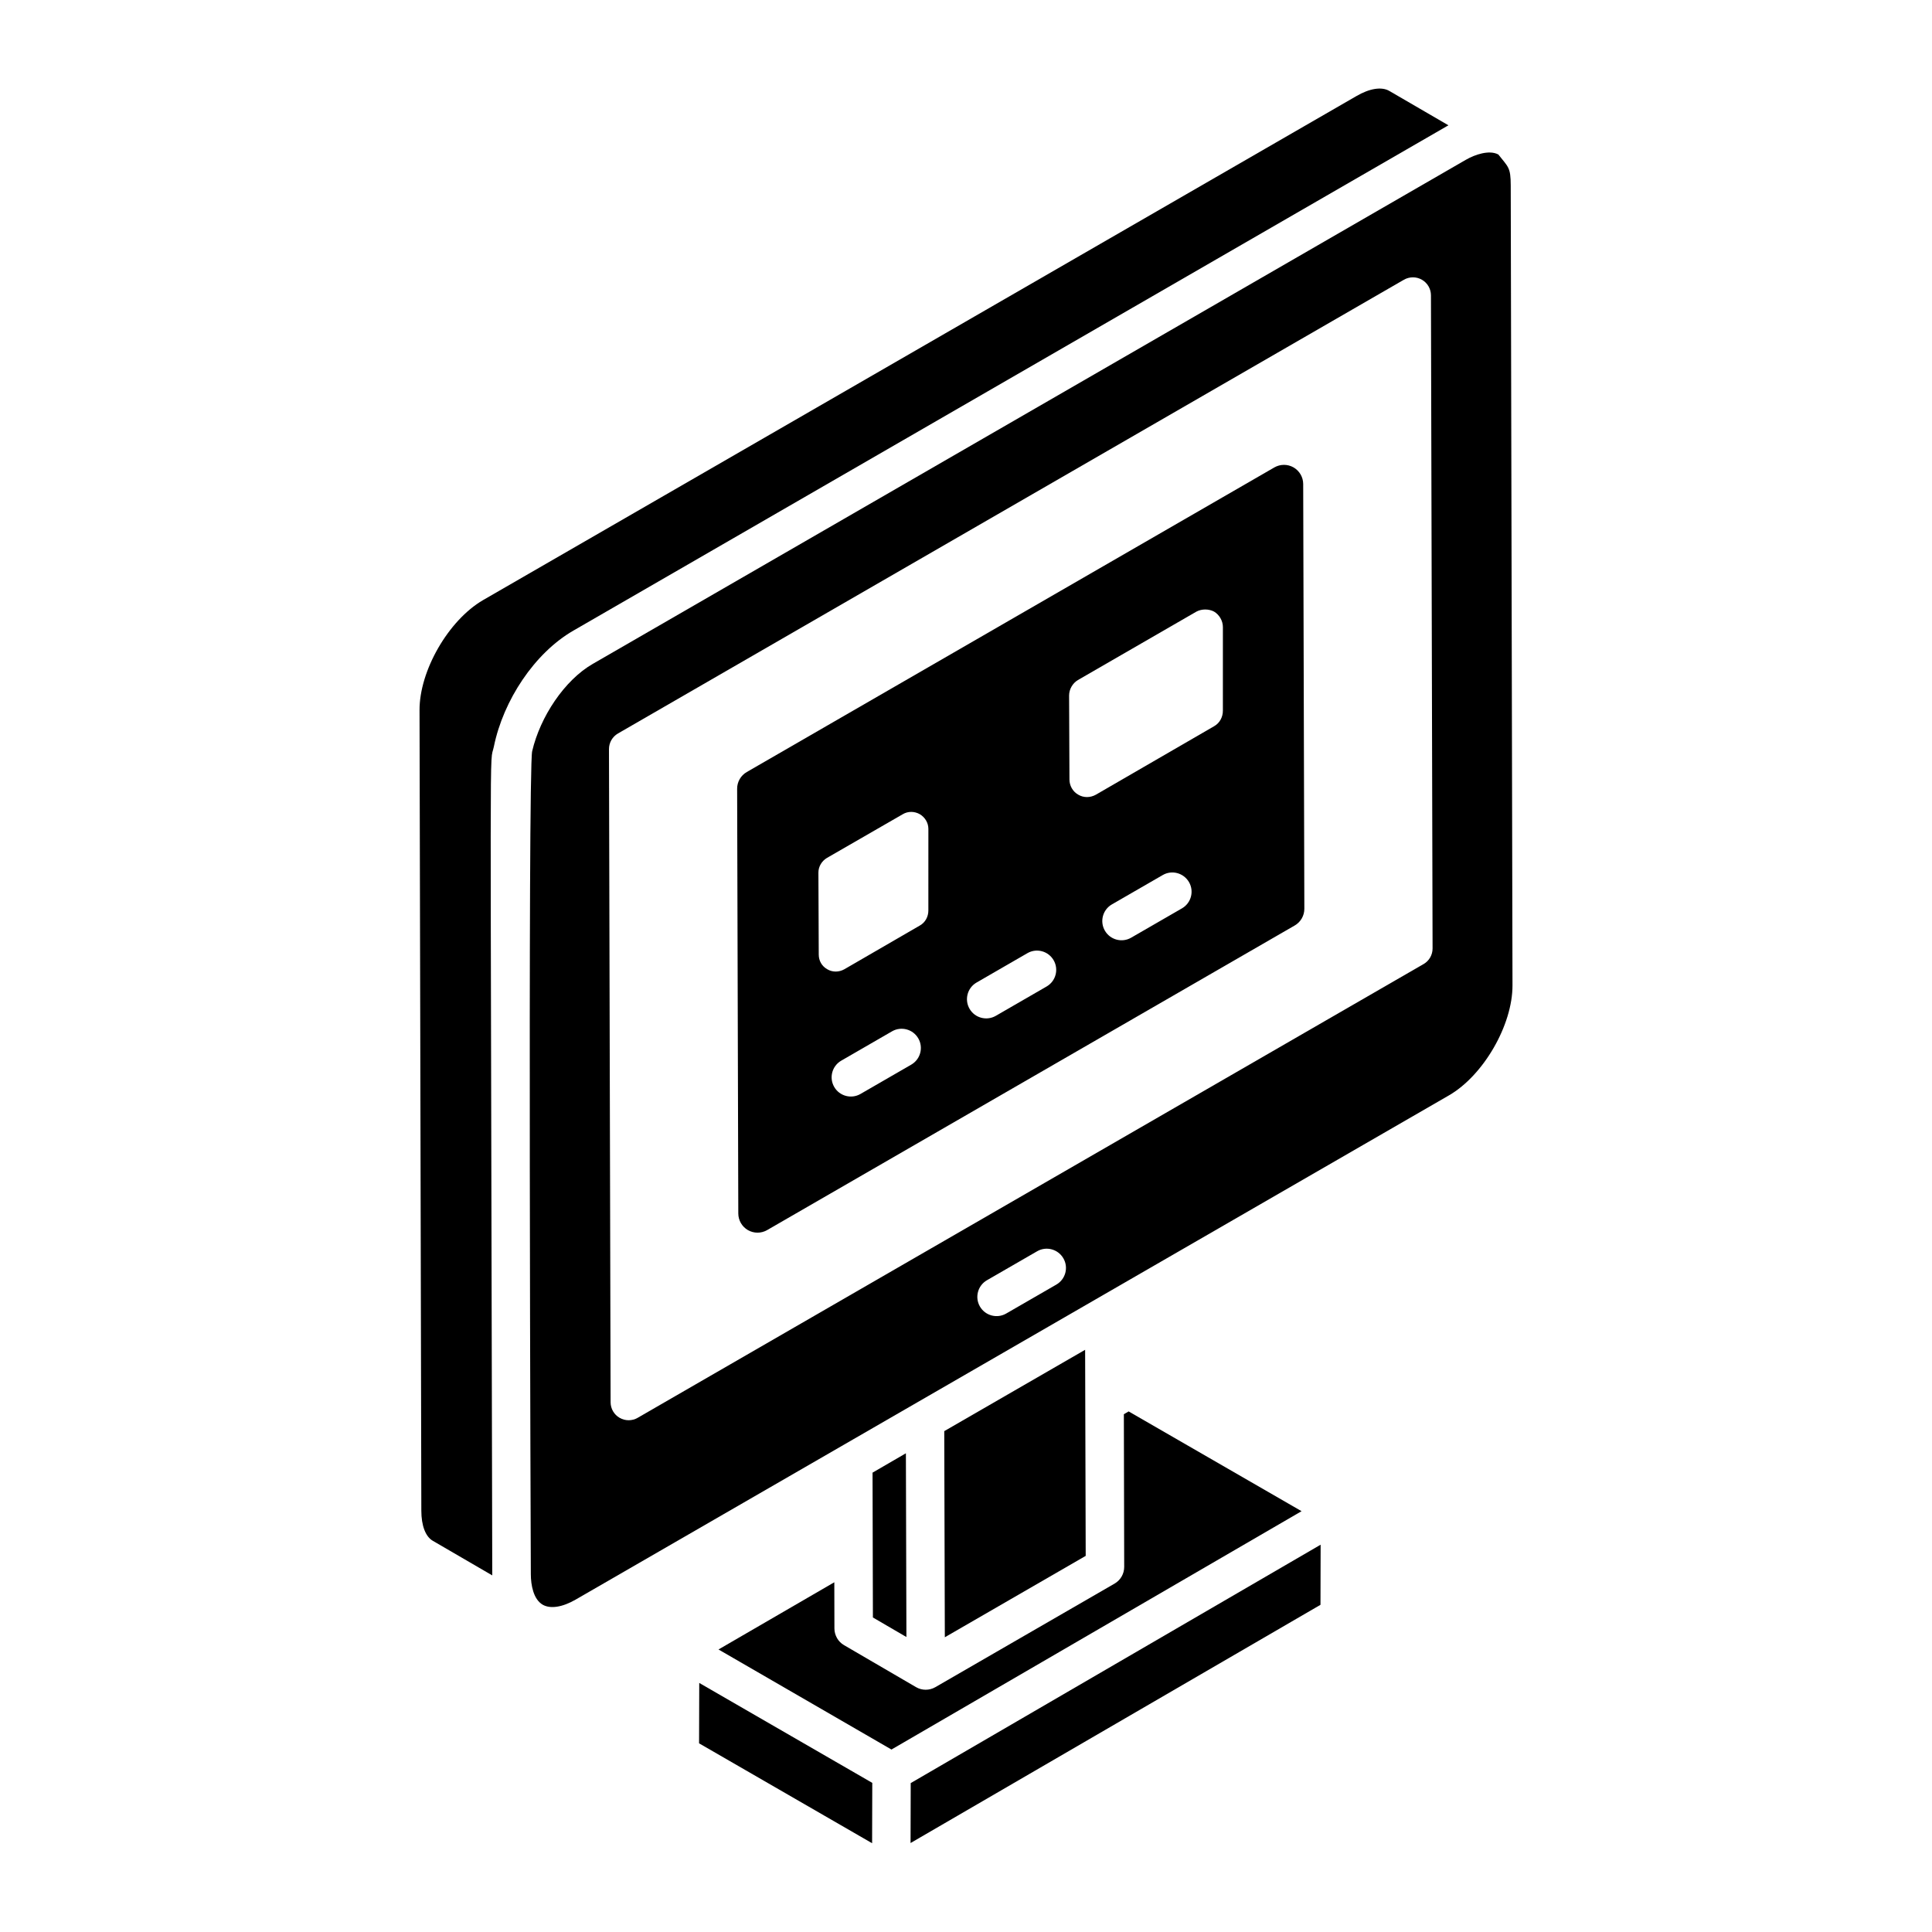 <?xml version="1.0" encoding="UTF-8"?>
<!-- Uploaded to: SVG Find, www.svgfind.com, Generator: SVG Find Mixer Tools -->
<svg fill="#000000" width="800px" height="800px" version="1.1" viewBox="144 144 512 512" xmlns="http://www.w3.org/2000/svg">
 <g>
  <path d="m384.07 529.14c1.02-0.594-7.816 4.531-8.836 5.125-0.004-1.047 0.094 37.336 0.094 38.383-1.02-0.594 7.859 4.586 8.879 5.18 0.008 1.059-0.133-47.238-0.137-48.688z"/>
  <path d="m443.1 518.04-1.266 0.746 0.09 40.441v0.02c0.004 1.82-0.965 3.508-2.547 4.422l-47.504 27.449c-1.598 0.922-3.547 0.895-5.09 0.004-0.004-0.004-0.008-0.008-0.012-0.012-0.004-0.004-0.008 0-0.016-0.004l-19.098-11.137c-0.781-0.457-1.414-1.105-1.848-1.867-0.004-0.008-0.004-0.02-0.008-0.027-0.426-0.75-0.668-1.605-0.672-2.5l-0.027-12.258-30.691 17.812c-3.035-1.758 44.805 25.918 45.836 26.516l108.68-63.164z"/>
  <path d="m431.57 501.71-37.332 21.555 0.152 54.629c-2.461 1.422 36.309-20.98 37.332-21.57z"/>
  <path d="m295.95 311.12 231.42-133.64c0.16-0.09 0.32-0.18 0.484-0.27l-15.672-9.113c-2.035-1.18-5.234-0.676-8.746 1.379l-231.44 133.57c-9.164 5.348-16.875 18.727-16.816 29.207 0.18 79.684 0.301 132.68 0.477 212.07 0 3.992 1.113 6.91 3.059 8.016l15.738 9.156c-0.465-235.33-0.773-213.82 0.426-219.64 2.488-12.238 10.781-24.805 21.07-30.734z"/>
  <path d="m544.36 193.12c-0.012-4.82-0.652-4.824-3.281-8.172-2.398-1.301-6.231 0.02-8.605 1.395l-231.41 133.61c-7.469 4.309-13.895 13.98-16.035 23.125-1.184 5.113-0.363 217.06-0.355 218.1 0.008 2.863 0.68 6.664 3.16 8.094 2.039 1.156 5.219 0.656 8.727-1.367 13.926-8.047 228.53-131.96 231.41-133.61 9.164-5.293 16.887-18.656 16.855-29.18zm-120.42 291.31-13.293 7.672c-2.414 1.395-5.539 0.59-6.961-1.867-1.406-2.438-0.57-5.551 1.867-6.961l13.293-7.672c2.422-1.414 5.551-0.57 6.961 1.867 1.41 2.438 0.574 5.551-1.867 6.961zm97.316-84.941-208.27 120.25c-1.48 0.852-3.297 0.852-4.777 0-1.48-0.852-2.391-2.422-2.394-4.129l-0.43-173.08c-0.004-1.715 0.906-3.297 2.391-4.156l208.27-120.24c1.473-0.844 3.297-0.855 4.777 0 1.48 0.852 2.391 2.422 2.394 4.129l0.43 173.08c0.008 1.711-0.902 3.293-2.391 4.152z"/>
  <path d="m385.31 632.42 108.63-63.129 0.039-15.93-108.63 63.176c0.004-1.023-0.039 14.859-0.043 15.883z"/>
  <path d="m329.26 606 45.859 26.473c-0.004 1.027 0.039-14.965 0.043-15.992 3.039 1.754-44.824-25.887-45.855-26.484z"/>
  <path d="m489.36 272.27c-0.004-1.816-0.98-3.492-2.555-4.402-1.578-0.91-3.523-0.895-5.09 0.004l-139.82 80.727c-1.582 0.914-2.551 2.602-2.547 4.43l0.309 112.56c0.004 1.816 0.98 3.492 2.551 4.402 1.551 0.891 3.496 0.914 5.09-0.004l139.82-80.727c1.582-0.914 2.551-2.602 2.547-4.43zm-103.87 153.87-13.457 7.773c-2.426 1.398-5.547 0.578-6.961-1.867-1.406-2.438-0.57-5.555 1.867-6.961l13.457-7.773c2.422-1.402 5.551-0.574 6.961 1.867 1.406 2.438 0.57 5.555-1.867 6.961zm4.535-40.844c0 1.629-0.812 3.168-2.262 3.981l-20 11.586c-1.449 0.812-3.168 0.812-4.523 0-1.449-0.816-2.262-2.262-2.262-3.891l-0.09-21.723c0-1.629 0.906-3.078 2.262-3.891l20.094-11.582c1.359-0.816 3.078-0.816 4.523 0 1.359 0.812 2.262 2.262 2.262 3.891zm31.332 20.137-13.457 7.773c-2.426 1.398-5.551 0.578-6.961-1.867-1.406-2.438-0.574-5.555 1.867-6.961l13.457-7.773c2.43-1.414 5.547-0.578 6.961 1.867 1.406 2.438 0.57 5.555-1.867 6.961zm35.871-20.707-13.465 7.773c-2.414 1.395-5.539 0.59-6.961-1.867-1.406-2.438-0.574-5.555 1.867-6.961l13.465-7.773c2.43-1.418 5.543-0.566 6.961 1.867 1.41 2.438 0.574 5.551-1.867 6.961zm10.848-52.375c0 1.684-0.84 3.273-2.336 4.113l-31.316 18.137c-1.496 0.84-3.269 0.84-4.672 0-1.496-0.84-2.336-2.43-2.336-4.019l-0.094-22.25c0-1.684 0.934-3.273 2.336-4.113l31.41-18.137c1.402-0.746 3.273-0.746 4.676 0 1.402 0.84 2.336 2.43 2.336 4.113z"/>
 </g>
</svg>
